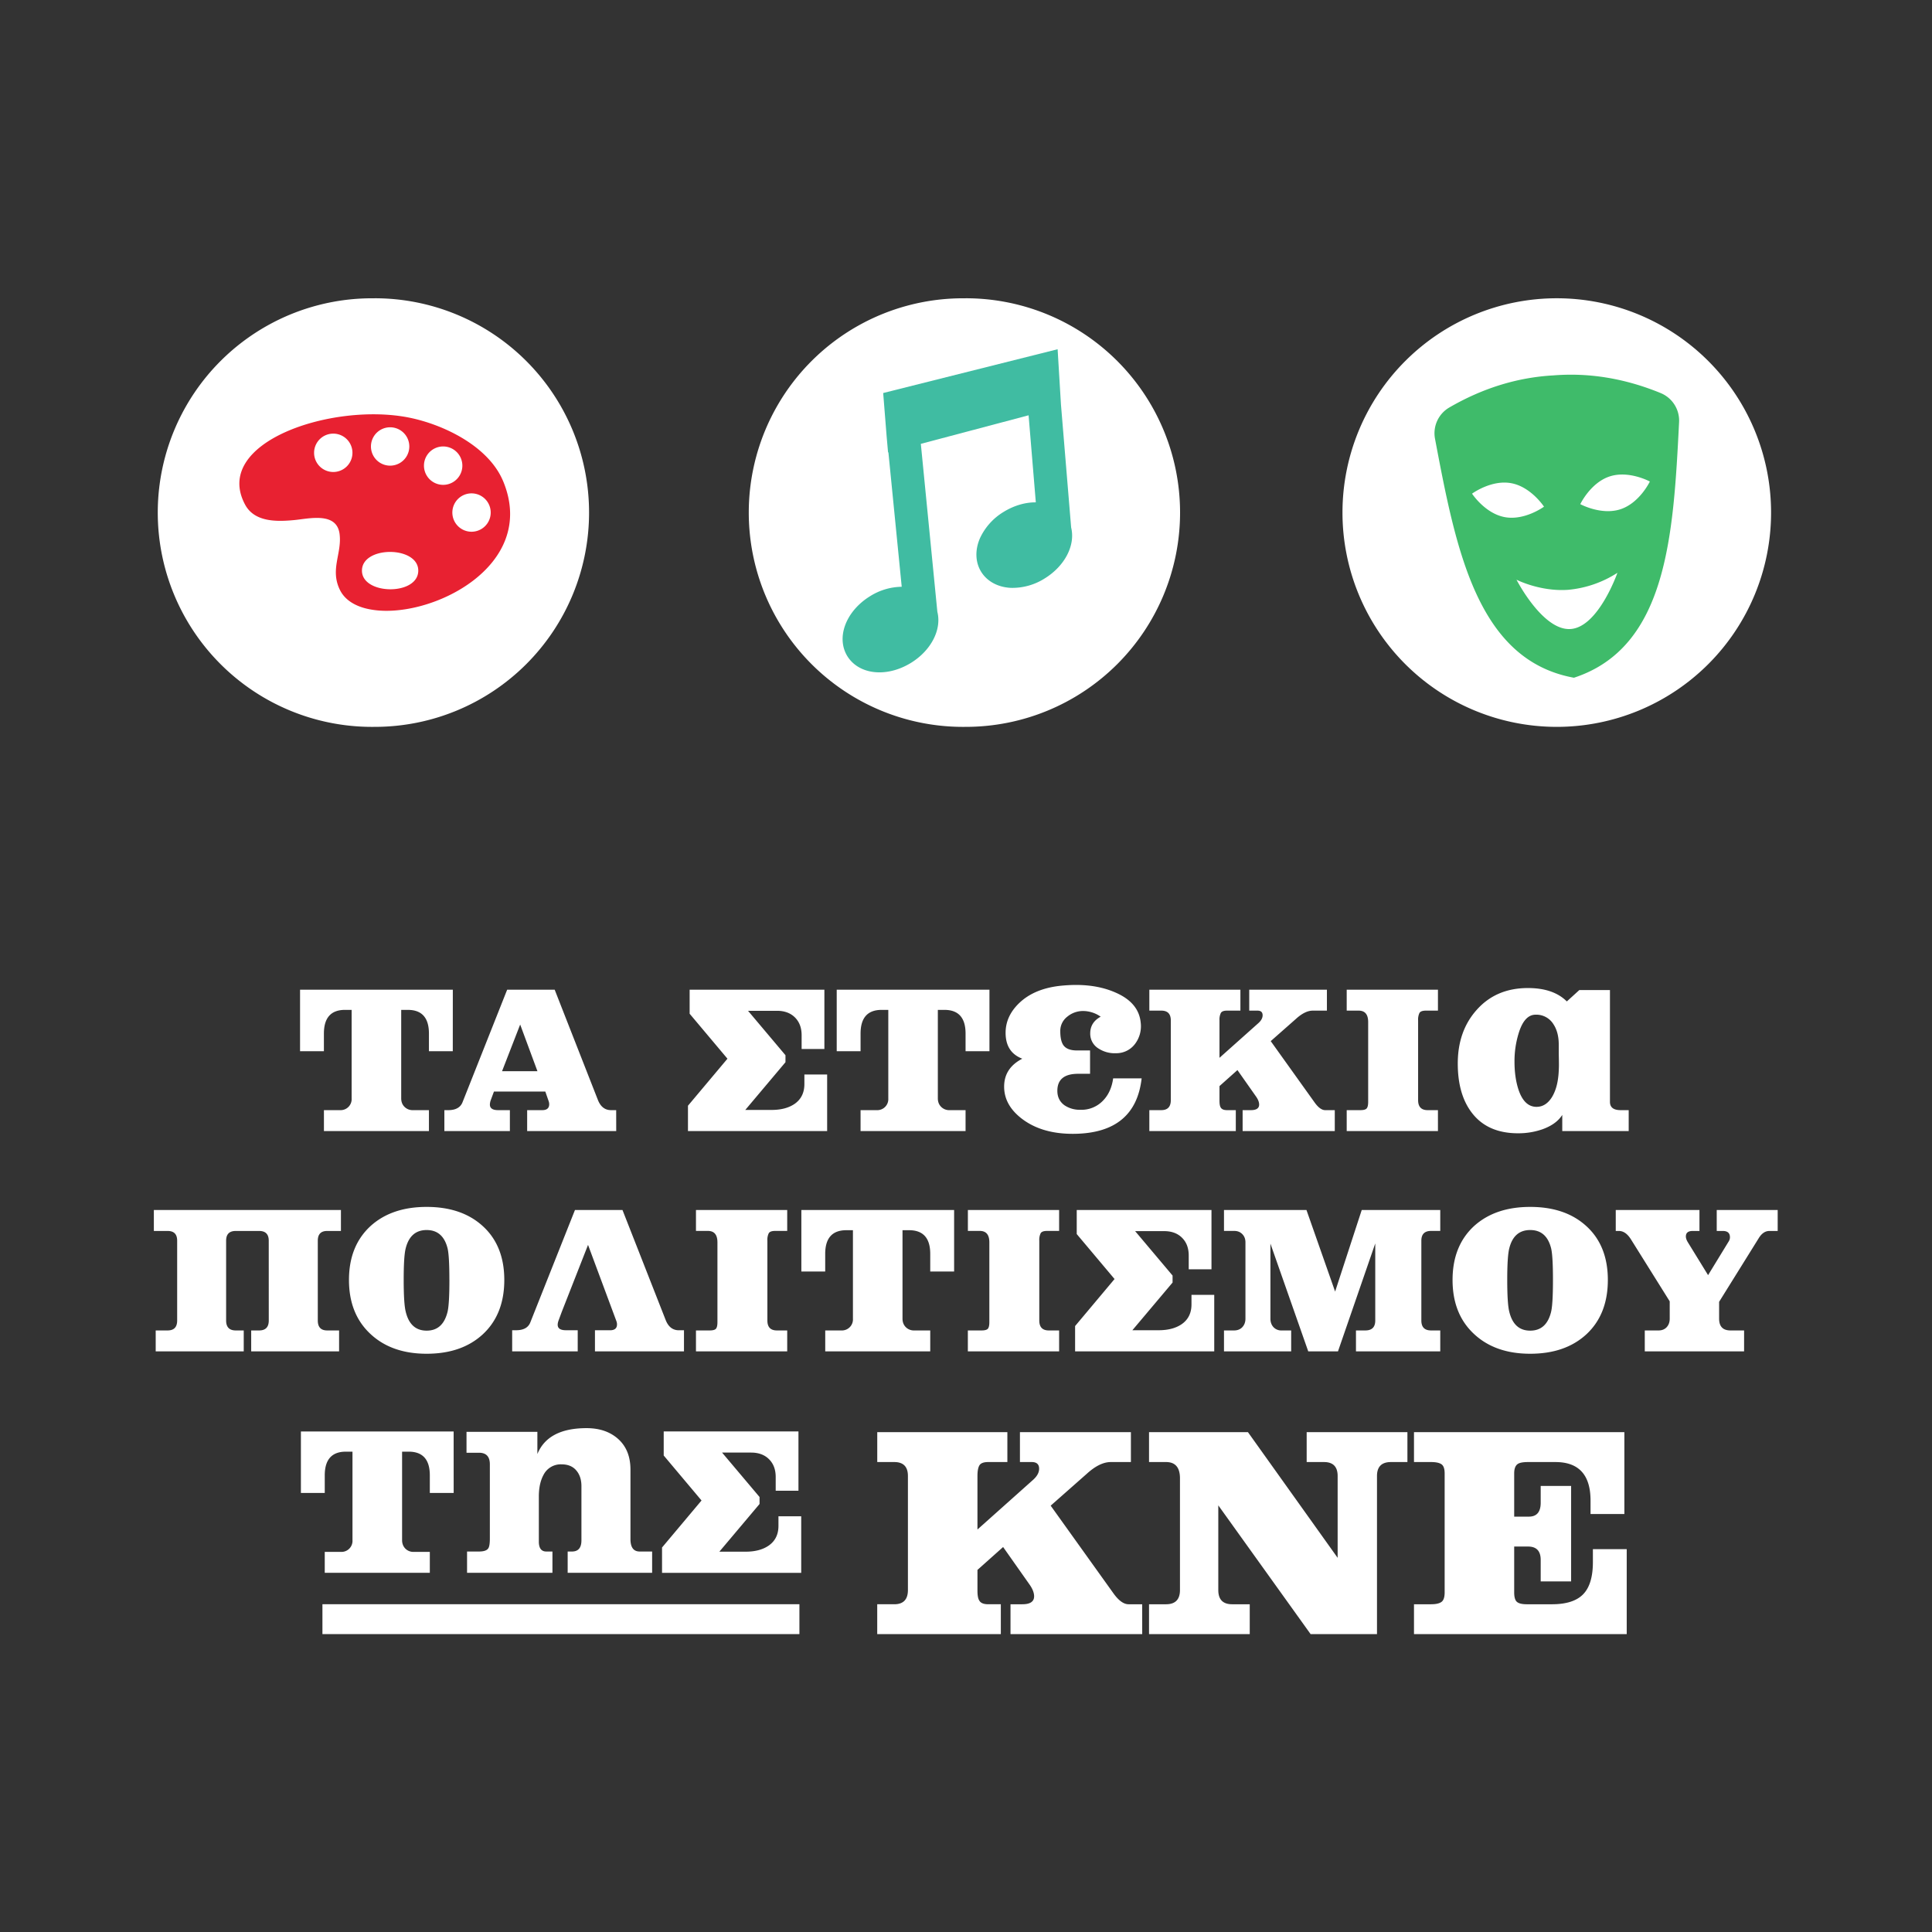 <?xml version="1.0" encoding="UTF-8" standalone="no"?>
<svg xmlns="http://www.w3.org/2000/svg" height="755.91" width="755.91"><rect width="100%" height="100%" fill="#333333" stroke="none"/><defs><clipPath id="a" clipPathUnits="userSpaceOnUse"><path d="M0 566.93h566.93V0H0z"/></clipPath></defs><g clip-path="url(#a)" transform="matrix(1.333 0 0 -1.333 0 755.9)"><path d="M132.9 258.52h-7v5.17c0 4.64-2.07 6.96-6.2 6.96h-1.94v-25.97c0-1.01.32-1.84.96-2.48a3.33 3.33 0 012.48-.98h4.7v-6.14H95.08v6.14h4.75a3.24 3.24 0 013.38 3.46v25.97h-1.94c-4.13 0-6.2-2.32-6.2-6.96v-5.17h-7v18.05h44.84zM157.75 252.65l-5.07 13.7-5.32-13.7zm23.12-17.57h-26.14v6.14h4.42c1.36 0 2.05.58 2.05 1.74 0 .3-.06.6-.17.93l-.97 2.78h-15.08l-.92-2.48a4.19 4.19 0 01-.27-1.32c0-1.1.8-1.65 2.43-1.65h3.44v-6.14h-19.23v6.14h1.13c2.19 0 3.59.78 4.2 2.32l13.1 33.03h13.95l12.67-32.32c.79-2.02 2.08-3.03 3.88-3.03h1.5zM230.55 255.29l-11.8-14.01h7.7c2.73 0 4.96.57 6.69 1.72 1.97 1.33 2.96 3.29 2.96 5.88v2.8h6.68v-16.6h-40.85v7.44l11.59 13.8-11.1 13.2v7.05h39.55v-17.4h-6.68v4.04c0 2.19-.66 3.93-1.97 5.23-1.3 1.29-3.06 1.94-5.25 1.94h-8.51l10.99-13.04zM290.42 258.52h-7.01v5.17c0 4.64-2.07 6.96-6.2 6.96h-1.94v-25.97c0-1.01.32-1.84.96-2.48a3.32 3.32 0 012.49-.98h4.69v-6.14h-30.82v6.14h4.75a3.24 3.24 0 013.39 3.46v25.97h-1.94c-4.14 0-6.2-2.32-6.2-6.96v-5.17h-7v18.05h44.83zM322.48 259.28a5.07 5.07 0 00-2.48 4.47c0 2.15 1.02 3.79 3.07 4.9a9.06 9.06 0 01-5.12 1.67 7.22 7.22 0 01-4.69-1.67 5.26 5.26 0 01-2.05-4.26c0-1.93.33-3.34.98-4.2.75-.97 2.06-1.45 3.93-1.45h3.83v-6.85h-3.5c-4.07 0-6.1-1.67-6.1-5 0-1.8.69-3.2 2.05-4.21a7.96 7.96 0 014.64-1.35 8.7 8.7 0 016.62 2.59c1.66 1.65 2.68 3.86 3.07 6.63h8.36c-1.22-10.71-7.82-16.13-19.78-16.28-6.29-.07-11.4 1.4-15.36 4.42-3.48 2.66-5.22 5.8-5.22 9.43s1.77 6.36 5.33 8.2c-3.27 1.25-4.9 3.78-4.9 7.6 0 3.26 1.33 6.17 3.98 8.72 3.02 2.91 7.2 4.61 12.5 5.12 1.52.14 2.9.21 4.16.21 4.45 0 8.38-.77 11.8-2.31 4.45-1.98 6.86-4.9 7.22-8.79a8.58 8.58 0 00-1.62-6.14 6.84 6.84 0 00-5.6-2.8 8.72 8.72 0 00-5.12 1.35M391.78 235.08h-27.05v6.14h2.42c1.62 0 2.43.55 2.43 1.63 0 .72-.31 1.52-.92 2.38l-5.45 7.75-5.27-4.7v-4.23c0-1.02.12-1.7.37-2.07.3-.5.9-.76 1.84-.76h2.58v-6.14h-25.38v6.14h3.5c1.87 0 2.8.98 2.8 2.92v23.42c0 1.92-.93 2.87-2.8 2.87h-3.5v6.14h26.73v-6.14h-3.93c-.94 0-1.54-.23-1.81-.68a4.47 4.47 0 01-.4-2.19v-10.98l11.48 10.24c.79.73 1.18 1.48 1.18 2.24 0 .91-.5 1.37-1.5 1.37h-2.43v6.14h22.8v-6.14h-4.15c-1.51 0-3.14-.8-4.9-2.39l-7.44-6.56 12.87-17.99c1.08-1.51 2.12-2.27 3.13-2.27h2.8zM422.06 235.08h-26.78v6.14h3.99c.97 0 1.6.17 1.88.52.29.34.43.98.43 1.92v23.42c0 2.23-.93 3.35-2.8 3.35h-3.5v6.14h26.78v-6.14h-3.56c-.96 0-1.59-.23-1.86-.68a4.48 4.48 0 01-.4-2.19v-23.42c0-1.94.94-2.92 2.8-2.92h3.02zM457.52 260.46c0 2.4-.52 4.4-1.56 5.98a5.89 5.89 0 01-5.23 2.8c-2.23 0-3.9-1.85-5.01-5.55a27.86 27.86 0 01-1.19-8.19c0-3.09.38-5.8 1.13-8.13 1.12-3.45 2.9-5.18 5.34-5.18 1.83 0 3.34.96 4.53 2.86.9 1.5 1.49 3.3 1.77 5.39.15.97.24 2.24.27 3.82 0 1.05-.02 2.21-.05 3.5zm6.03 16h9v-32.81c0-1.62 1.05-2.43 3.13-2.43h2.37v-6.14h-19.5v4.74c-1.16-1.83-3.08-3.23-5.77-4.2a21.46 21.46 0 00-7.22-1.19c-5.93 0-10.42 1.98-13.48 5.93-2.8 3.6-4.2 8.44-4.2 14.55 0 6.32 1.83 11.55 5.5 15.68 3.8 4.31 8.83 6.47 15.09 6.47 4.99 0 8.8-1.31 11.42-3.93zM78.88 202.9c0 1.91-.94 2.86-2.82 2.86H69.2c-1.89 0-2.83-.95-2.83-2.86v-23.42c0-1.95.95-2.92 2.83-2.92h2.34v-6.14H45.7v6.14h3.5c1.87 0 2.8.97 2.8 2.92v23.42c0 1.91-.93 2.86-2.8 2.86h-4.04v6.15h54.91v-6.15h-4.04c-1.83 0-2.75-.95-2.75-2.86v-23.42c0-1.95.92-2.92 2.75-2.92h3.5v-6.14h-25.8v6.14h2.33c1.89 0 2.83.97 2.83 2.92zM131.9 191.4c0 4.67-.17 7.75-.53 9.26-.9 3.58-2.95 5.37-6.14 5.37-3.2 0-5.25-1.79-6.15-5.37-.4-1.55-.59-4.63-.59-9.26 0-4.66.2-7.78.6-9.35.89-3.7 2.94-5.55 6.14-5.55 3.2 0 5.24 1.85 6.14 5.55.36 1.54.54 4.66.54 9.35m16.11-.02c0-6.76-2.12-12.1-6.36-16-4.13-3.78-9.6-5.66-16.43-5.66-6.8 0-12.25 1.9-16.38 5.7-4.28 3.92-6.42 9.24-6.42 15.96 0 6.71 2.14 12.01 6.42 15.9 4.13 3.7 9.59 5.54 16.38 5.54 6.82 0 12.28-1.85 16.38-5.55 4.27-3.84 6.41-9.14 6.41-15.9M172.6 201.67L164.88 182l-.92-2.48c-.18-.5-.27-.93-.27-1.3 0-1.07.81-1.6 2.43-1.6h3.45v-6.2h-19.24v6.2h1.13c2.19 0 3.6.76 4.2 2.31l13.1 32.98h13.95l12.67-32.28c.79-2.01 2.08-3.02 3.88-3.02h1.5v-6.2h-26.13v6.2h4.42c1.37 0 2.05.58 2.05 1.73 0 .32-.06.63-.16.91zM231.06 170.42h-26.78v6.14h3.99c.97 0 1.6.17 1.88.51.29.34.43.99.43 1.92v23.42c0 2.24-.93 3.36-2.8 3.36h-3.5v6.14h26.78v-6.14h-3.56c-.97 0-1.59-.23-1.86-.68a4.46 4.46 0 01-.4-2.2v-23.41c0-1.95.93-2.92 2.8-2.92h3.02zM280.05 193.86h-7.01v5.17c0 4.63-2.07 6.95-6.2 6.95h-1.94v-25.97c0-1 .32-1.83.96-2.48a3.33 3.33 0 012.48-.97h4.7v-6.14h-30.82v6.14h4.75a3.24 3.24 0 013.38 3.45v25.97h-1.94c-4.13 0-6.2-2.32-6.2-6.95v-5.17h-7v18.05h44.84zM310.87 170.42h-26.79v6.14h4c.96 0 1.59.17 1.88.51.29.34.43.99.43 1.92v23.42c0 2.24-.93 3.36-2.8 3.36h-3.5v6.14h26.78v-6.14h-3.56c-.97 0-1.59-.23-1.86-.68a4.46 4.46 0 01-.4-2.2v-23.41c0-1.95.93-2.92 2.8-2.92h3.02zM344.17 190.62l-11.8-14h7.7c2.73 0 4.96.57 6.69 1.72 1.97 1.33 2.96 3.28 2.96 5.87v2.8h6.68v-16.6h-40.84v7.44l11.58 13.8-11.1 13.2v7.06h39.55v-17.4h-6.68v4.03c0 2.2-.66 3.94-1.97 5.23-1.3 1.3-3.06 1.94-5.25 1.94h-8.51l10.99-13.04zM422.74 170.42H398v6.14h2.75c1.94 0 2.91.97 2.91 2.91v22.63l-10.94-31.68h-8.73l-11.1 31.63v-22.03c0-1.01.3-1.84.89-2.49a3.1 3.1 0 012.4-.97h2.8v-6.14h-19.72v6.14h2.96c1 0 1.82.32 2.43.97.6.65.91 1.48.91 2.49v22.4c0 .97-.3 1.77-.91 2.4-.61.63-1.4.95-2.37.95h-3.02v6.14h24.21l8.41-23.94 7.81 23.94h23.05v-6.14h-2.7c-1.9 0-2.85-.96-2.85-2.87v-23.42c0-1.95.95-2.92 2.85-2.92h2.7zM455.82 191.4c0 4.67-.18 7.75-.54 9.26-.9 3.58-2.94 5.37-6.14 5.37-3.2 0-5.25-1.79-6.14-5.37-.4-1.55-.6-4.63-.6-9.26 0-4.66.2-7.78.6-9.35.9-3.7 2.94-5.55 6.14-5.55 3.2 0 5.25 1.85 6.14 5.55.36 1.54.54 4.66.54 9.35m16.11-.02c0-6.76-2.12-12.1-6.35-16-4.14-3.78-9.61-5.66-16.44-5.66-6.8 0-12.25 1.9-16.38 5.7-4.28 3.92-6.41 9.24-6.41 15.96 0 6.71 2.13 12.01 6.4 15.9 4.14 3.7 9.6 5.54 16.39 5.54 6.83 0 12.29-1.85 16.38-5.55 4.28-3.84 6.41-9.14 6.41-15.9M521.78 205.76h-2.42c-1.23 0-2.27-.7-3.13-2.1l-11.64-18.7v-4.93c0-2.32 1.11-3.47 3.34-3.47h3.99v-6.15h-29.15v6.15h4.04c1 0 1.8.32 2.4.97.59.65.88 1.48.88 2.49v5.08l-11.37 18.18c-1.04 1.66-2.22 2.48-3.55 2.48h-.92v6.15h24.57v-6.15h-1.99c-1.33 0-2-.54-2-1.62 0-.5.2-1.08.6-1.73l5.92-9.62 6.09 9.96c.22.37.33.75.33 1.15 0 1.24-.7 1.86-2.1 1.86h-1.78v6.15h17.89zM133.16 128.86h-7v5.17c0 4.63-2.07 6.95-6.2 6.95h-1.94v-25.97c0-1 .32-1.83.95-2.48a3.32 3.32 0 012.49-.97h4.7v-6.14H95.32v6.14h4.75a3.24 3.24 0 013.39 3.45v25.97h-1.94c-4.13 0-6.2-2.32-6.2-6.95v-5.17h-7v18.05h44.83zM191.41 105.42h-24.79v6.25h1.26c1.86 0 2.78 1.1 2.78 3.28v15.9c0 1.9-.5 3.45-1.52 4.63-1.01 1.19-2.46 1.78-4.34 1.78a5.67 5.67 0 01-5.28-3.12c-.9-1.66-1.36-3.76-1.36-6.3v-13.26c0-1.94.73-2.91 2.19-2.91h1.8v-6.25h-25.06v6.25h3.5c1.44 0 2.36.32 2.75.97.3.46.44 1.42.44 2.85v21.77c0 2.27-1.06 3.4-3.18 3.4h-3.67v6.14h20.8v-6.52c2.08 5.07 6.9 7.6 14.44 7.6 3.85 0 6.96-1.08 9.33-3.23 2.37-2.16 3.55-5.14 3.55-8.95v-20.37c0-2.44.9-3.66 2.7-3.66h3.66zM222.94 125.62l-11.8-14h7.7c2.73 0 4.96.57 6.68 1.72 1.98 1.33 2.97 3.28 2.97 5.87v2.8h6.68v-16.6h-40.85v7.44l11.59 13.8-11.1 13.2v7.06h39.55v-17.4h-6.68v4.03c0 2.2-.66 3.94-1.97 5.23-1.3 1.3-3.06 1.94-5.25 1.94h-8.52l11-13.04zM335.26 87.42H296.6v8.77h3.47c2.3 0 3.46.78 3.46 2.33 0 1.03-.44 2.16-1.3 3.4l-7.8 11.07-7.53-6.72v-6.04c0-1.45.18-2.43.54-2.95.4-.73 1.28-1.09 2.62-1.09h3.7v-8.77h-36.28v8.77h5.01c2.67 0 4 1.4 4 4.18v33.46c0 2.73-1.33 4.1-4 4.1h-5v8.78h38.19v-8.78h-5.62c-1.34 0-2.2-.33-2.58-.97-.39-.64-.58-1.69-.58-3.13v-15.7l16.4 14.64c1.13 1.04 1.7 2.1 1.7 3.2 0 1.3-.72 1.96-2.16 1.96h-3.47v8.78h32.57v-8.78h-5.91c-2.16 0-4.5-1.14-7-3.41l-10.64-9.39 18.4-25.7c1.54-2.16 3.03-3.24 4.46-3.24h4zM413.1 137.93h-4.85c-2.72 0-4.08-1.37-4.08-4.09V87.42h-19.48l-27.1 37.8v-24.86c0-2.78 1.35-4.17 4.07-4.17h5.16v-8.77h-29.56v8.77h5c2.72 0 4.08 1.4 4.08 4.18v32.77c0 3.19-1.36 4.79-4.08 4.79h-5v8.78h29.03l26.33-36.89v24.02c0 2.72-1.34 4.09-4 4.09h-5.09v8.78h29.57zM477.47 87.42h-62.44v8.77h5c1.44 0 2.46.23 3.08.7.62.46.92 1.39.92 2.78v34.93c0 1.34-.3 2.23-.92 2.67-.62.44-1.64.66-3.08.66h-5v8.78h61.75v-24.03h-9.93v3.95c0 7.53-3.44 11.3-10.32 11.3h-8c-1.45 0-2.45-.18-3.01-.54-.72-.47-1.08-1.4-1.08-2.79v-12.69h4.31c2.31 0 3.47 1.36 3.47 4.08v4.93h8.93v-28.03h-8.93v6.32c0 2.61-1.24 3.92-3.7 3.92h-4.08V99.67c0-1.39.27-2.32.8-2.78.55-.47 1.51-.7 2.9-.7h7.39c4.2 0 7.26.98 9.16 2.94 1.9 1.96 2.85 5.1 2.85 9.44v3.8h9.93zM110 479.51a62.9 62.9 0 110-125.79 62.9 62.9 0 010 125.8" fill="#fff"/><path d="M138.64 411a5.63 5.63 0 100 11.25 5.63 5.63 0 000-11.25m-14.2 19.39a5.63 5.63 0 1011.27 0 5.63 5.63 0 00-11.27 0m-11.77-36.15c-3.17.43-6.43 2.13-6.43 5.34 0 7.33 16.53 7.3 16.53 0 0-4.25-5.45-6-10.1-5.34m-14.85 34.29a5.63 5.63 0 100 11.26 5.63 5.63 0 000-11.26m16.69 13.12a5.63 5.63 0 100-11.26 5.63 5.63 0 000 11.26m33.18-15.85c-4.28 10.33-17.48 16.64-27.56 18.68-22.5 4.55-58-7.17-48.2-25.51 2.75-5.15 9.18-5.05 14.37-4.56 4.37.4 12.5 2.51 13.37-4.04.75-5.71-2.86-10.4.09-16.43 1.72-3.53 5.56-5.23 9.43-5.83 17.04-2.82 48.88 12.7 38.5 37.7" fill="#e82131"/><path d="M283.47 479.51a62.9 62.9 0 110-125.79 62.9 62.9 0 010 125.8" fill="#fff"/><path d="M314.4 412.23l-2.99 36.1-.98 16.23-51.2-12.85 1.01-12.7.42-4.73.1.02 3.91-39.46h-.04a17.9 17.9 0 01-9.3-2.8c-7.09-4.4-9.98-12.13-6.6-17.6 1.94-3.1 5.43-4.72 9.4-4.72 2.98 0 6.24.92 9.3 2.81 5.9 3.66 9.01 9.75 7.7 14.96l-4.85 49.3 31.63 8.38 2.12-25.55h-.14c-3.03 0-6.3-.95-9.3-2.8a17.69 17.69 0 01-6.94-7.7c-1.52-3.48-1.4-7.09.35-9.9 1.74-2.8 4.91-4.52 8.7-4.7a17.7 17.7 0 019.99 2.8c5.88 3.65 9 9.72 7.71 14.91" fill="#40bca2"/><path d="M456.94 353.72a62.9 62.9 0 100 125.8 62.9 62.9 0 000-125.8" fill="#fff"/><path d="M475.62 417.59c-5.64-1.84-11.78 1.5-11.78 1.5s3 6.3 8.64 8.14c5.64 1.84 11.78-1.5 11.78-1.5s-3-6.3-8.64-8.14m-14.63-35.15c-8.18-.56-15.87 14.47-15.87 14.47s6.9-3.53 15.08-2.97a32 32 0 0114.54 5S469.17 383 461 382.44m-19.27 32.83c-5.84 1.05-9.66 6.9-9.66 6.9s5.62 4.14 11.46 3.08c5.83-1.05 9.66-6.9 9.66-6.9s-5.63-4.13-11.46-3.08m51.11 27.9a8.74 8.74 0 01-5.42 8.53c-10.67 4.37-21.17 6.01-31.5 5.18-10.35-.58-20.53-3.63-30.51-9.41a8.74 8.74 0 01-4.21-9.19c6.15-32.53 12.39-64.97 40.78-70.14 27.42 8.98 29.19 41.96 30.86 75.03" fill="#3fbb6a"/><path d="M94.64 87.43h140v8.77h-140z" fill="#fff"/></g></svg>